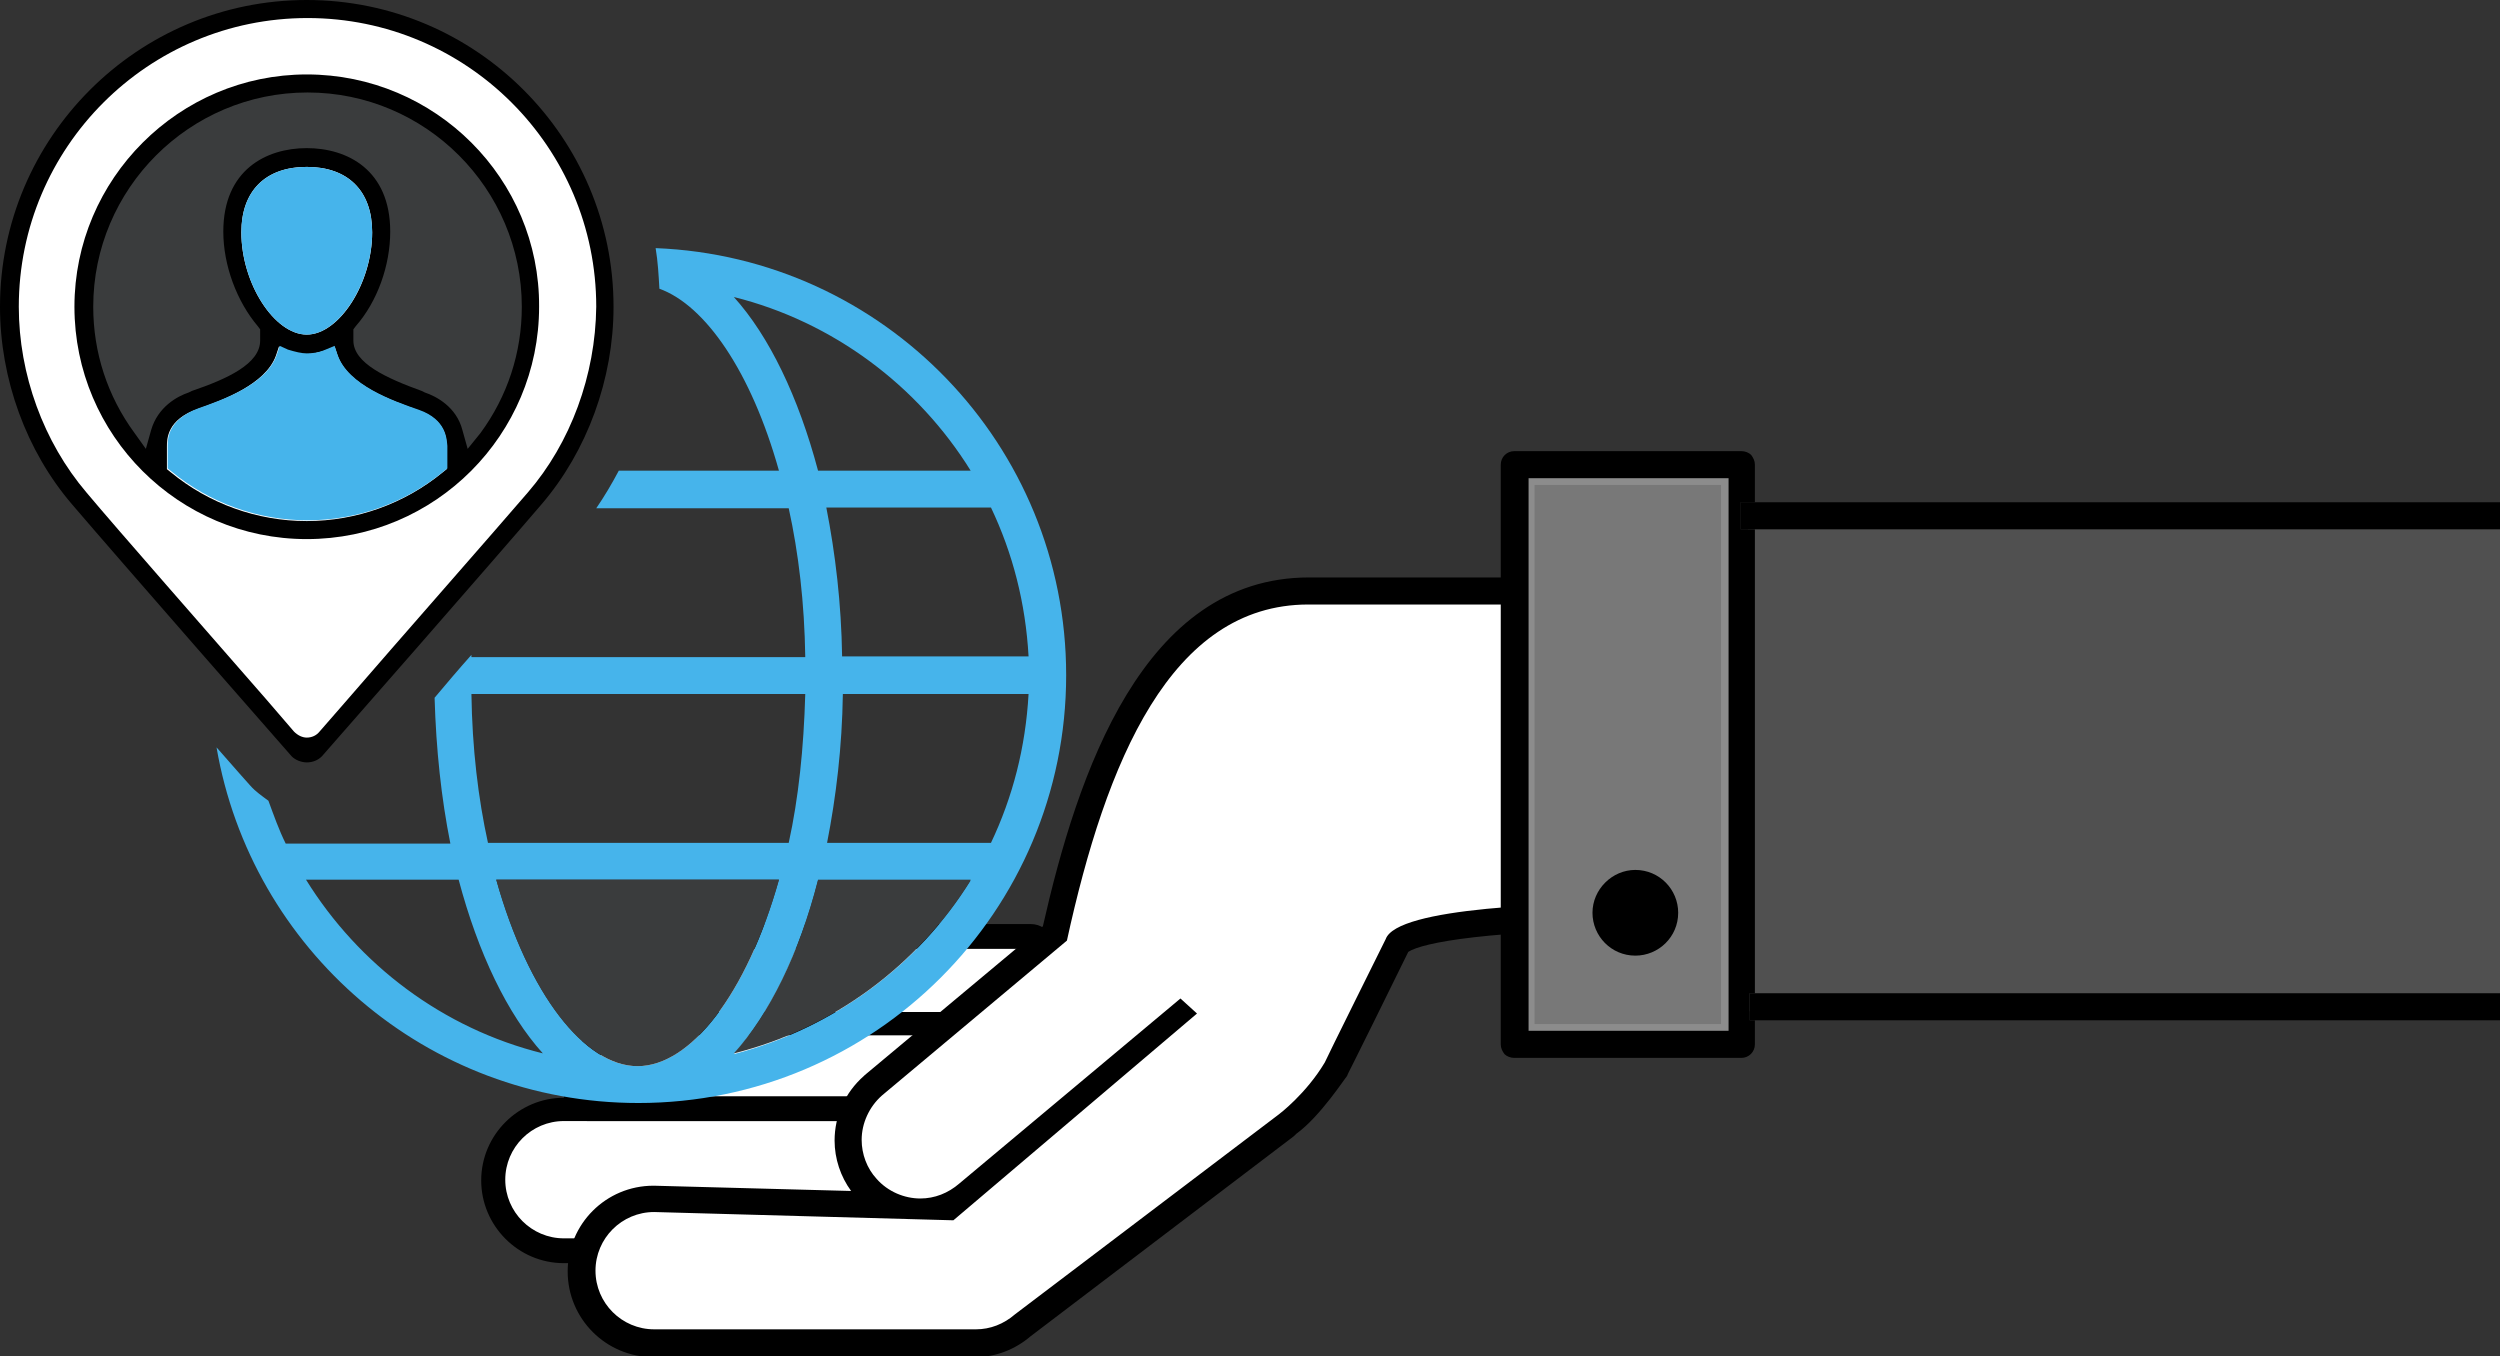 <?xml version="1.0" encoding="utf-8"?>
<!-- Generator: Adobe Illustrator 21.1.0, SVG Export Plug-In . SVG Version: 6.00 Build 0)  -->
<svg version="1.1" id="Layer_1" xmlns="http://www.w3.org/2000/svg" xmlns:xlink="http://www.w3.org/1999/xlink" x="0px" y="0px"
	 viewBox="0 0 332.5 180.4" style="enable-background:new 0 0 332.5 180.4;" xml:space="preserve">
<rect x="0" y="0" width="332.5" height="180.4" fill="#333333" stroke="none"/>
<style type="text/css">
	.st0{fill:#FFFFFF;}
	.st1{fill:#787878;stroke:#8C8C8C;stroke-width:1.8;stroke-miterlimit:10;}
	.st2{fill:#505050;}
	.st3{fill:#FFFFFF;stroke:#FFFFFF;stroke-miterlimit:10;}
	.st4{fill:#46B4EB;}
	.st5{fill:#3A3C3D;}
</style>
<g>
	<g>
		<path class="st0" d="M75,166.3c-5.2,0-9.4-4.2-9.4-9.4c0-5.2,4.2-9.4,9.4-9.4h37.8c0.5,0,1,0.2,1.3,0.6c0.3,0.4,0.4,0.9,0.3,1.4
			c-0.2,0.8-0.3,1.6-0.3,2.3c0,2.1,0.8,4.2,2.2,5.8c0.4,0.5,0.5,1.1,0.2,1.7c-0.3,0.6-0.8,0.9-1.4,0.9H87c-3.4,0-6.6,2-8,5.1
			c-0.3,0.6-0.8,0.9-1.4,0.9H75z"/>
		<path d="M112.8,149.1c-0.2,0.9-0.4,1.8-0.4,2.7c0,2.5,0.9,4.9,2.6,6.8H87c-4.2,0-7.8,2.5-9.4,6.1H75c-4.3,0-7.8-3.5-7.8-7.8
			c0-4.3,3.5-7.8,7.8-7.8H112.8 M112.8,146H75c-6,0-11,4.9-11,11c0,6,4.9,11,11,11h2.6c1.2,0,2.3-0.7,2.9-1.8
			c1.2-2.6,3.8-4.2,6.6-4.2h28c1.2,0,2.4-0.7,2.9-1.8c0.5-1.1,0.3-2.4-0.5-3.4c-1.2-1.3-1.8-3-1.8-4.8c0-0.6,0.1-1.2,0.3-1.9
			c0.3-0.9,0.1-2-0.5-2.8C114.7,146.5,113.8,146,112.8,146L112.8,146z"/>
	</g>
	<g>
		<path class="st0" d="M78.2,147.4c-0.8,0-1.5-0.6-1.6-1.5c0-0.2,0-0.5,0-0.7c0-5.2,4.2-9.4,9.4-9.4h37.8c0.7,0,1.3,0.4,1.5,1
			c0.2,0.6,0,1.3-0.5,1.7l-7.1,6c-0.2,0.2-0.4,0.4-0.7,0.7c0,0-0.1,0.1-0.1,0.1c-0.5,0.4-0.9,0.9-1.2,1.3c-0.3,0.4-0.8,0.7-1.3,0.7
			H78.2z"/>
		<path d="M123.8,137.4l-7.1,6c-0.3,0.3-0.6,0.6-0.8,0.8c-0.5,0.5-1,1-1.4,1.6H78.2c0-0.2,0-0.4,0-0.6c0-4.3,3.5-7.8,7.8-7.8H123.8
			 M123.8,134.3H86c-6,0-11,4.9-11,11c0,0.3,0,0.5,0,0.8c0.1,1.7,1.5,3,3.1,3h36.2c1,0,2-0.5,2.6-1.3c0.3-0.4,0.6-0.8,1-1.1
			c0.1-0.1,0.1-0.1,0.2-0.2c0.2-0.2,0.4-0.4,0.5-0.6l7.1-5.9c1-0.9,1.4-2.2,0.9-3.5C126.3,135.1,125.1,134.3,123.8,134.3
			L123.8,134.3z"/>
	</g>
	<g>
		<path class="st0" d="M91.5,136c-0.8,0-1.5-0.6-1.6-1.5l0-0.1c0-0.2,0-0.4,0-0.6c0-5.2,4.2-9.4,9.4-9.4h37.8c0.7,0,1.3,0.4,1.5,1
			c0.2,0.6,0,1.3-0.5,1.7l-7.1,6c-0.2,0.2-0.5,0.4-0.7,0.7c0,0-0.1,0.1-0.1,0.1c-0.5,0.4-0.9,0.9-1.2,1.4c-0.3,0.4-0.8,0.6-1.3,0.6
			H91.5z"/>
		<path d="M137.1,126.1l-7.1,6c-0.3,0.3-0.6,0.6-0.8,0.9c-0.5,0.5-1,1-1.4,1.6H91.5c0-0.2,0-0.4,0-0.6c0-4.3,3.5-7.8,7.8-7.8H137.1
			 M137.1,122.9H99.3c-6,0-11,4.9-11,11c0,0.2,0,0.4,0,0.7l0,0.1c0.1,1.7,1.5,3,3.1,3h36.2c1,0,1.9-0.5,2.5-1.3
			c0.3-0.4,0.6-0.8,1-1.1c0.1-0.1,0.1-0.1,0.2-0.2c0.2-0.2,0.4-0.4,0.6-0.6l7.1-5.9c1-0.9,1.4-2.2,0.9-3.5
			C139.6,123.7,138.4,122.9,137.1,122.9L137.1,122.9z"/>
	</g>
	<g>
		<path class="st0" d="M87,178.6c-5.3,0-9.6-4.3-9.6-9.6c0-5.3,4.3-9.6,9.6-9.6l31.3,0.9c-1.1-0.5-2.1-1.3-3-2.3
			c-1.6-1.8-2.4-4-2.4-6.4c0-2.7,1.2-5.4,3.3-7.2l24.2-20.3c4.4-19.7,12.7-45.6,33.8-45.6l0.2,0c3.8,0,11,0,19.1,0
			c17.9,0,40.2,0,40.2,0c0,0,0,0,0,0c0.5,0,0.9,0.2,1.3,0.5c0.3,0.3,0.5,0.8,0.5,1.3v39.8c0,0.5-0.2,1-0.5,1.3
			c-0.3,0.3-0.8,0.5-1.3,0.5c0,0,0,0-0.1,0c-0.1,0-5.7-0.2-13-0.2c-32.1,0-34.5,3.6-34.6,3.7c0,0.1,0,0.1-0.1,0.2
			c-8.1,16.3-8.1,16.4-8.1,16.4c-1.4,2.4-4.4,5.8-6.3,7.2c-0.1,0.1-0.2,0.2-0.3,0.3l-35.1,26.6c-1.7,1.5-4,2.4-6.3,2.4
			c-0.1,0-0.2,0-0.2,0H87z"/>
		<path d="M233.6,80.4v39.8c0,0-5.6-0.2-13-0.2c-14.1,0-34.8,0.7-36.3,4.9c0,0-8.1,16.3-8.1,16.4c-2.5,4.2-6.1,6.9-6.1,6.9
			c0,0,0,0,0,0l-35.1,26.6c-1.5,1.3-3.3,2-5.2,2c0,0,0,0-0.1,0c-0.1,0-0.1,0-0.2,0H87c-4.3,0-7.8-3.5-7.8-7.8c0-4.3,3.5-7.8,7.8-7.8
			l39.8,1.1l32.4-27.5l-2.2-2l-29.4,24.6c-1.5,1.3-3.3,2-5.2,2c-2.1,0-4.3-0.9-5.8-2.6c-1.3-1.4-2-3.3-2-5.2c0-2.2,1-4.4,2.7-5.9
			l24.6-20.6c5.2-23.8,13.8-44.7,32.1-44.7c0.1,0,0.1,0,0.2,0c3.8,0,11,0,19.1,0C211.3,80.4,233.6,80.4,233.6,80.4 M233.6,76.8
			C233.6,76.8,233.6,76.8,233.6,76.8c-0.2,0-22.5,0-40.2,0c-9.3,0-15.7,0-19.1,0l-0.2,0c-22.1,0-30.8,26.1-35.4,46.4L115,143
			c0,0-0.1,0.1-0.1,0.1c-2.5,2.2-3.9,5.3-3.9,8.6c0,2.4,0.8,4.8,2.2,6.7l-26.2-0.7c0,0-0.1,0-0.1,0c-6.3,0-11.4,5.1-11.4,11.4
			c0,6.3,5.1,11.4,11.4,11.4h42.5c0.1,0,0.2,0,0.3,0c2.7,0,5.3-1,7.4-2.8l35-26.6h0c0.1-0.1,0.2-0.2,0.3-0.3
			c3.2-2.3,6.6-7.6,6.7-7.6c0-0.1,0.1-0.1,0.1-0.2c0-0.1,0.1-0.1,8.1-16.4c1.8-1.2,10.6-3,33.1-3c7.3,0,12.9,0.2,12.9,0.2
			c0,0,0.1,0,0.1,0c0.9,0,1.8-0.4,2.5-1c0.7-0.7,1.1-1.6,1.1-2.6V80.4c0-1-0.4-1.9-1.1-2.5C235.5,77.2,234.5,76.8,233.6,76.8
			L233.6,76.8z"/>
	</g>
	<rect x="203.2" y="63.6" class="st1" width="26.6" height="73.5"/>
	<rect x="232.5" y="68.5" class="st2" width="100.9" height="66"/>
	<path d="M231.5,70.4v-3.6h1.9v-5c0-0.5-0.2-0.9-0.5-1.3c-0.3-0.3-0.8-0.5-1.3-0.5l-30.2,0c-1,0-1.8,0.8-1.8,1.8v6v3.6v57.9v3.6v6
		c0,0.5,0.2,0.9,0.5,1.3c0.3,0.3,0.8,0.5,1.3,0.5l30.2,0c1,0,1.8-0.8,1.8-1.8v-3.2h-0.7v-3.6h0.7V70.4H231.5z M203.3,63.6l26.6,0
		v73.5l-26.6,0V63.6z"/>
	<path d="M211.8,121.4c0,3.1,2.5,5.7,5.7,5.7c3.1,0,5.7-2.5,5.7-5.7c0-3.1-2.5-5.7-5.7-5.7C214.4,115.7,211.8,118.3,211.8,121.4z"/>
	<polygon points="232.7,135.7 233.5,135.7 332.8,135.7 332.8,132.1 233.5,132.1 232.7,132.1 	"/>
	<polygon points="231.5,66.8 231.5,70.4 233.5,70.4 334,70.4 334,66.8 233.5,66.8 	"/>
	<path class="st3" d="M70.3,65.6C66,70.5,53,85.4,46,93.5l-3.4,3.9c-0.4,0.5-1,0.8-1.7,0.8h0h0h0c-0.6,0-1.2-0.3-1.7-0.8L35.4,93
		c-7.4-8.4-19.7-22.6-23.9-27.4c-5.7-6.7-9-15.7-9-24.7c0-21.2,17.2-38.4,38.4-38.4c21.2,0,38.4,17.2,38.4,38.4
		C79.3,49.9,76,58.9,70.3,65.6z"/>
	<path class="st4" d="M33.3,104.5c0,0-1.8-2-4.5-5.1c4.6,26.8,27.9,47.3,56.1,47.3c31.4,0,56.9-25.5,56.9-56.9
		c0-30.6-24.2-55.6-54.6-56.8c0.3,1.8,0.4,3.6,0.5,5.4c6.1,2.2,12.2,11,15.9,24.2H82.3c-0.9,1.7-1.9,3.4-3,5h25.6
		c1.3,5.9,2.1,12.6,2.2,19.8H62.7c0-0.1,0-0.2,0-0.3c-1.7,1.9-3.3,3.8-4.9,5.7c0.2,6.9,0.9,13.4,2.1,19.4H38
		c-0.9-1.8-1.6-3.8-2.3-5.7C34.9,105.9,34,105.3,33.3,104.5z M107.1,92.3c-0.2,7.2-0.9,13.9-2.2,19.8h-40
		c-1.3-5.9-2.1-12.6-2.2-19.8H107.1z M129.1,62.6h-20.3c-2.6-9.8-6.5-17.9-11.2-23.1C110.8,42.8,122.1,51.3,129.1,62.6z M131.8,67.5
		c2.9,6.1,4.6,12.7,5,19.8H112c-0.1-7-0.9-13.7-2.1-19.8H131.8z M131.8,112.1h-21.8c1.2-6.1,2-12.8,2.1-19.8h24.7
		C136.4,99.4,134.7,106,131.8,112.1z M97.6,140.2c4.7-5.2,8.7-13.3,11.2-23.1h20.3C122.1,128.4,110.8,136.8,97.6,140.2z M103.6,117
		c-4.3,15.3-11.8,24.8-18.8,24.8c-7,0-14.5-9.5-18.8-24.8H103.6z M61,117c2.6,9.8,6.5,17.9,11.2,23.1c-13.3-3.3-24.5-11.8-31.5-23.1
		H61z"/>
	<g>
		<path class="st5" d="M17.3,58.1c-3.7-5.1-5.7-11-5.7-17.2c0-16.1,13.1-29.2,29.2-29.2S70,24.7,70,40.8c0,6.2-2,12.2-5.7,17.2
			l-2.4,3.3l-1.1-3.9c-0.8-2.8-3.2-4.1-4.5-4.5l-0.4-0.2c-5-1.8-9.6-3.9-9.6-7.4v-1.7l0.5-0.6c2.8-3.1,4.5-7.8,4.5-12.1
			c0-7.7-5.4-10.4-10.4-10.4s-10.4,2.7-10.4,10.4c0,4.3,1.7,8.9,4.5,12.1l0.5,0.6v1.7c0,3.5-4.6,5.7-9.6,7.4l-0.4,0.2
			c-1.4,0.5-3.8,1.7-4.5,4.5l-1.1,3.9L17.3,58.1z"/>
		<path d="M40.8,9.9C23.8,9.9,9.9,23.8,9.9,40.8c0,17.1,13.9,30.9,30.9,30.9c17.1,0,30.9-13.9,30.9-30.9
			C71.8,23.8,57.9,9.9,40.8,9.9z M59.4,61.8v0.6l-0.5,0.4c-5.1,4.2-11.5,6.5-18.1,6.5c-6.6,0-13-2.3-18.1-6.5l-0.5-0.4v-0.6v-2.4
			c0-1,0-3.6,4.1-5c3.1-1.1,9-3.2,10.4-7.1l0.4-1.2l1.2,0.5c0.9,0.4,1.7,0.5,2.5,0.5c0.7,0,1.5-0.2,2.5-0.5l1.2-0.5l0.4,1.2
			c1.4,4,7.3,6,10.8,7.3c3.7,1.3,3.7,3.9,3.7,4.9V61.8z M32.1,30.9c0-5.5,3.2-8.7,8.7-8.7s8.7,3.2,8.7,8.7c0,6.8-4.4,13.6-8.7,13.6
			C36.5,44.5,32.1,37.7,32.1,30.9z M62.2,59.7l-0.7-2.5c-0.8-3.1-3.5-4.5-5-5L56.1,52c-4.7-1.7-9.1-3.7-9.1-6.7v-1v-0.5l0.3-0.4
			c2.9-3.3,4.6-8.1,4.6-12.6c0-8.2-5.7-11.1-11.1-11.1c-5.4,0-11.1,2.9-11.1,11.1c0,4.5,1.8,9.3,4.6,12.6l0.3,0.4v0.5v1
			c0,3.1-4.4,5.1-9.1,6.7l-0.4,0.2c-1.5,0.5-4.1,1.9-5,5l-0.7,2.5l-1.5-2.1c-3.6-4.9-5.5-10.7-5.5-16.8c0-15.7,12.8-28.5,28.5-28.5
			c15.7,0,28.5,12.8,28.5,28.5c0,6.1-1.9,11.9-5.5,16.8L62.2,59.7z"/>
		<path d="M40.8,0C18.3,0,0,18.3,0,40.8C0,50.4,3.5,60,9.6,67.1c5.8,6.8,28.3,32.5,29.2,33.5c0.5,0.5,1.3,0.8,2,0.8
			c0.8,0,1.5-0.3,2-0.8c0.9-1,23.4-26.7,29.2-33.5c6.1-7.1,9.6-16.7,9.6-26.3C81.6,18.3,63.3,0,40.8,0z M70.2,65.5
			c-4.2,4.9-17.3,19.8-24.3,27.9l-3.4,3.9c-0.4,0.5-1,0.8-1.7,0.8h0h0h0c-0.6,0-1.2-0.3-1.7-0.8L35.4,93
			C28,84.5,15.6,70.4,11.5,65.5c-5.7-6.7-9-15.7-9-24.7c0-21.2,17.2-38.4,38.4-38.4c21.2,0,38.4,17.2,38.4,38.4
			C79.2,49.9,75.9,58.9,70.2,65.5z"/>
		<path class="st4" d="M40.8,44.5c4.3,0,8.7-6.9,8.7-13.6c0-5.5-3.2-8.7-8.7-8.7s-8.7,3.2-8.7,8.7C32.1,37.7,36.5,44.5,40.8,44.5z"
			/>
		<path class="st4" d="M55.7,54.5c-3.5-1.2-9.4-3.3-10.8-7.3L44.5,46l-1.2,0.5c-0.9,0.4-1.7,0.5-2.5,0.5c-0.7,0-1.5-0.2-2.5-0.5
			L37.2,46l-0.4,1.2c-1.4,4-7.3,6-10.4,7.1c-4.1,1.5-4.1,4.1-4.1,5v2.4v0.6l0.5,0.4c5.1,4.2,11.5,6.5,18.1,6.5
			c6.6,0,13-2.3,18.1-6.5l0.5-0.4v-0.6v-2.4C59.4,58.4,59.4,55.8,55.7,54.5z"/>
	</g>
	<path class="st5" d="M97.6,140.1c4.7-5.2,8.7-13.3,11.2-23.1h20.3C122.1,128.4,110.8,136.8,97.6,140.1z"/>
	<path class="st5" d="M103.6,117c-4.3,15.3-11.8,24.8-18.8,24.8c-7,0-14.5-9.5-18.8-24.8H103.6z"/>
</g>
</svg>
